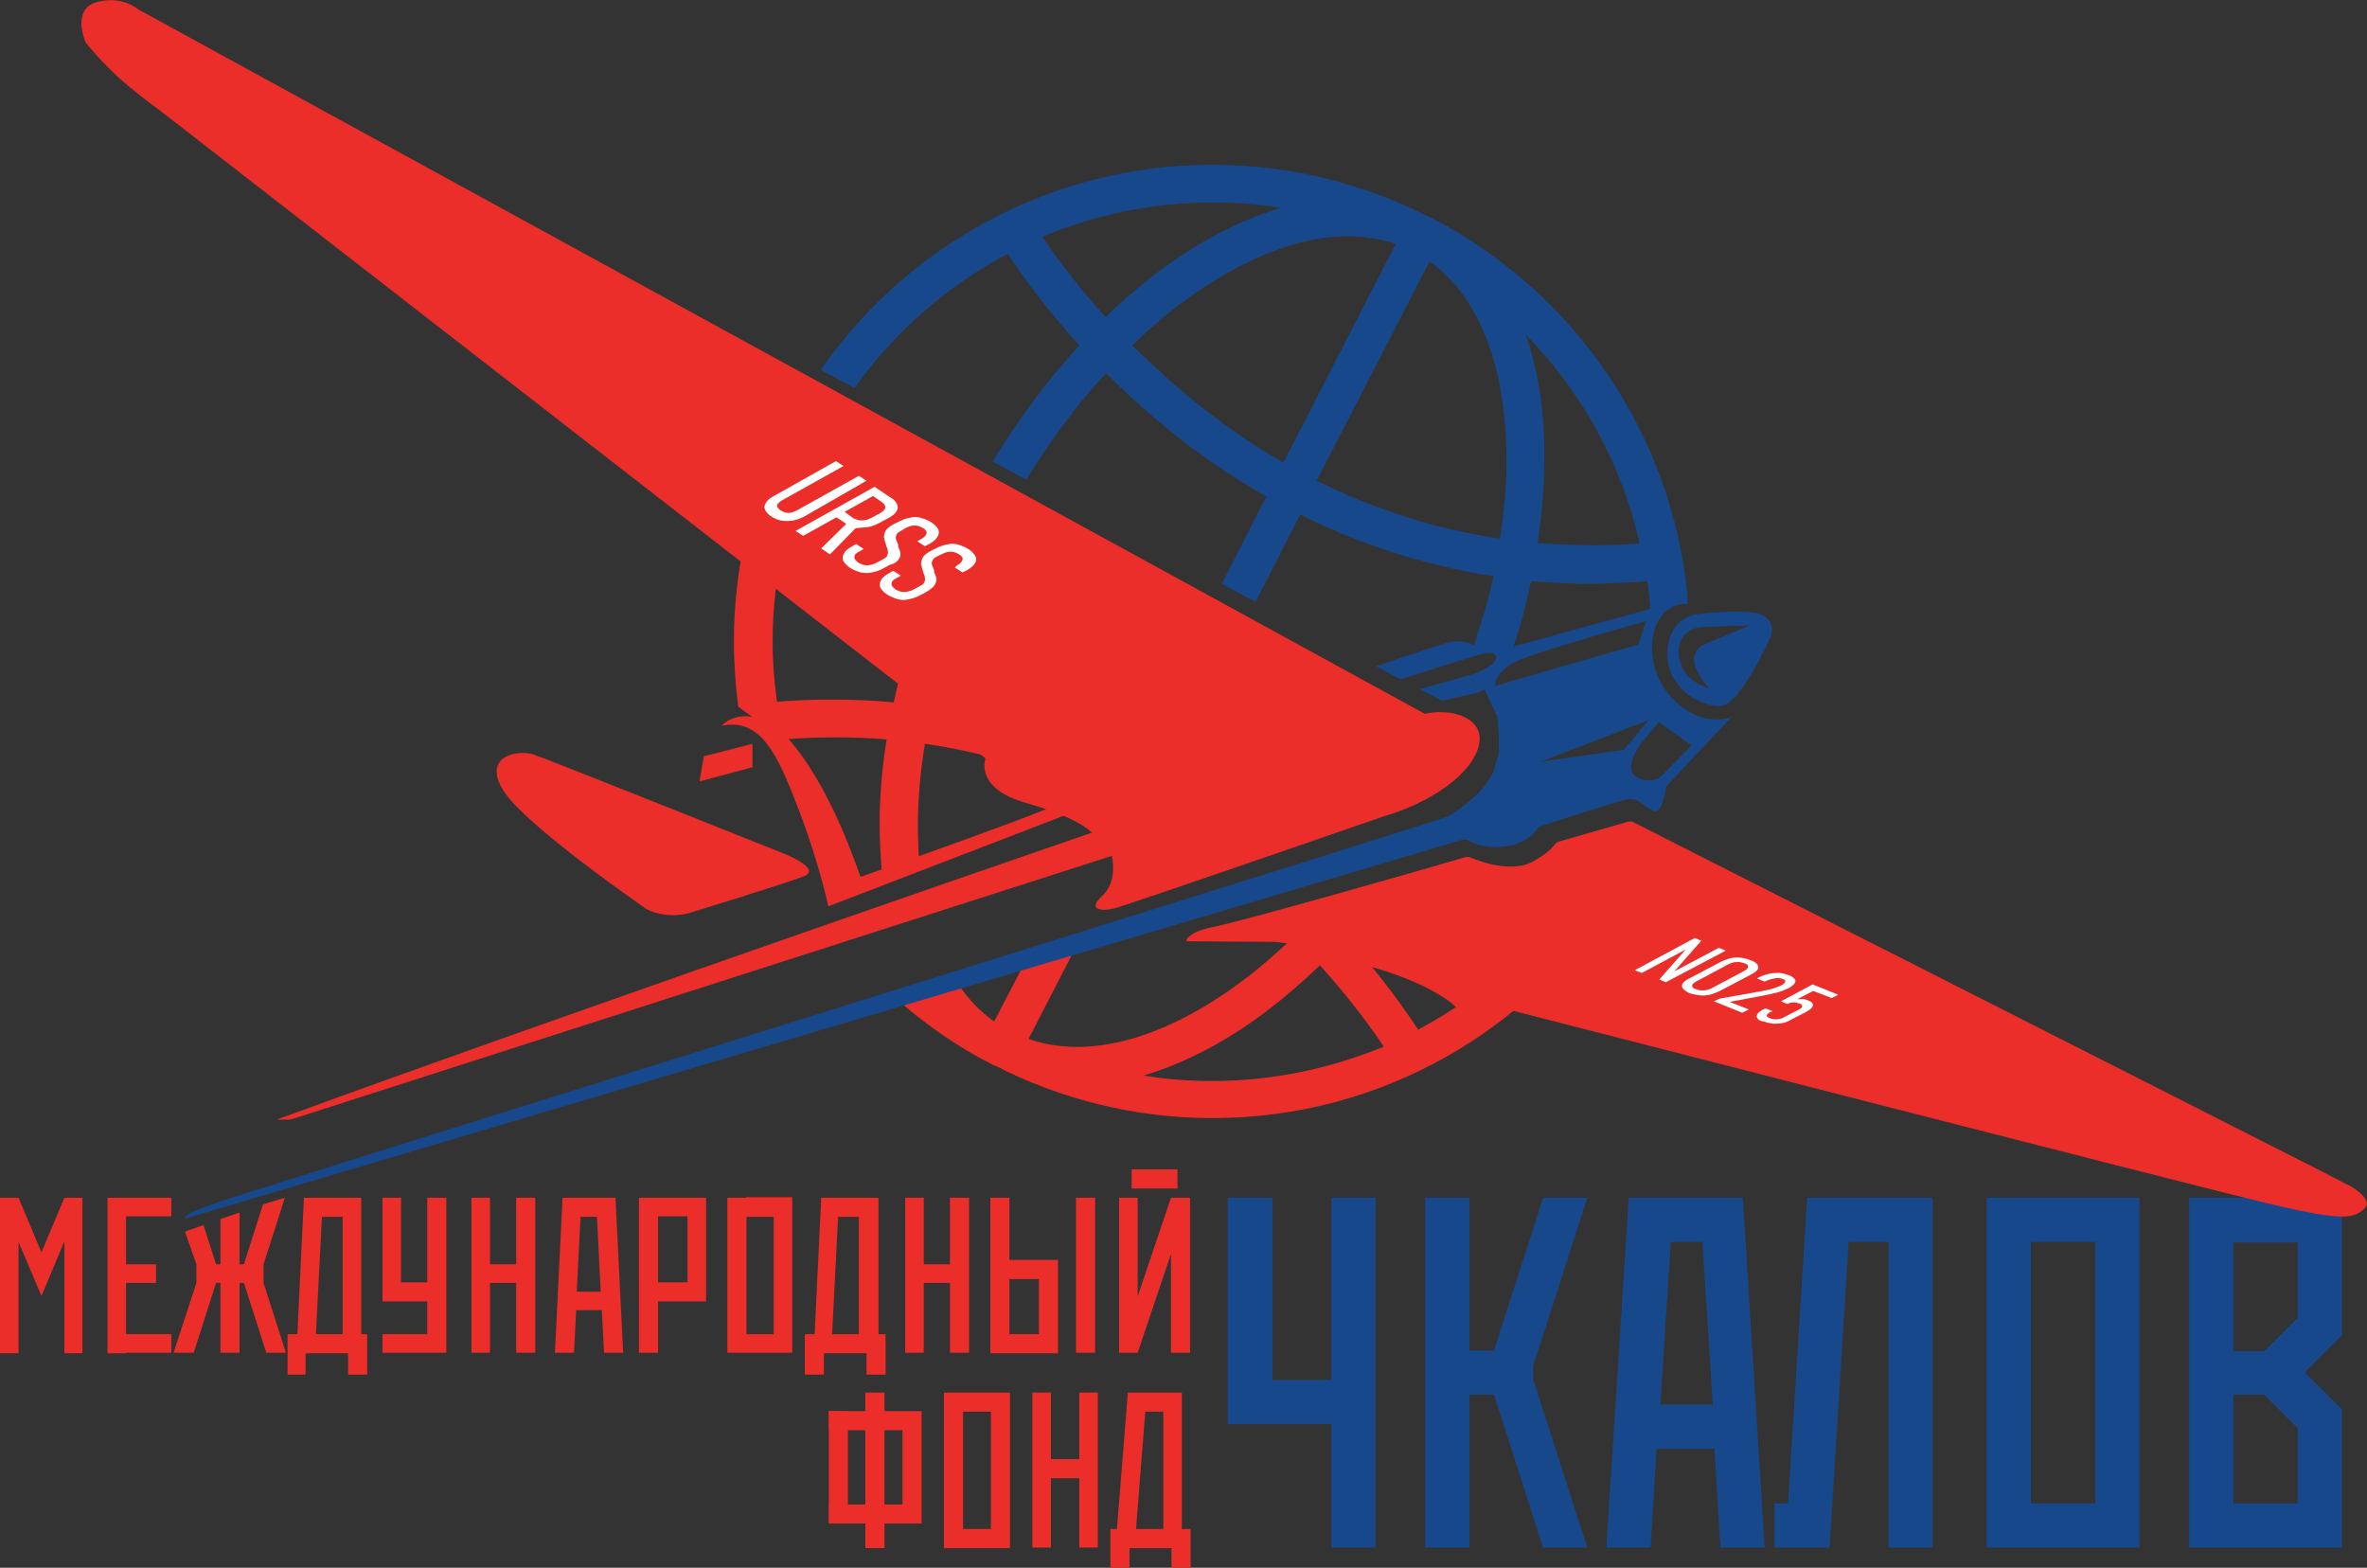 <?xml version="1.0" encoding="UTF-8"?> <!-- Generator: Adobe Illustrator 23.0.2, SVG Export Plug-In . SVG Version: 6.00 Build 0) --> <svg xmlns="http://www.w3.org/2000/svg" xmlns:xlink="http://www.w3.org/1999/xlink" id="Слой_1" x="0px" y="0px" viewBox="0 0 433.8 287.3" style="enable-background:new 0 0 433.8 287.3;" xml:space="preserve"><rect x="0" y="0" width="433.8" height="287.3" fill="#333333" stroke="none"/> <style type="text/css"> .st0{fill:#18488C;} .st1{fill:#EB2E2A;} .st2{fill:#FFFFFF;} </style> <g> <g> <polygon class="st0" points="333.5,219.5 333.5,219.5 331.2,219.5 327.7,275.5 325.2,275.5 325.2,283.6 327.2,283.6 333.6,283.6 335.3,283.6 338.8,227.6 346.1,227.6 346.1,283.6 354.2,283.6 354.2,227.6 354.2,219.5 346.1,219.5 "></polygon> <polygon class="st0" points="244,252.9 233.2,252.9 233.2,219.5 225,219.5 225,252.9 225,261 233.2,261 244,261 244,283.6 252.1,283.6 252.1,261 252.1,252.9 252.1,219.5 244,219.5 "></polygon> <path class="st0" d="M429.2,219.5H423h-1.9h-11.8h-7.1h-1v64.1h1h7.1h11.8h1.9h6.2v-25.3h0l-6.8-6.8l6.8-6.8l0,0h0V219.5z M421.1,227.6v13.9l-6.1,6.1h-5.7v-19.9H421.1z M409.3,275.5v-19.9h5.7l6.1,6.1v13.8H409.3z"></path> <path class="st0" d="M384,219.5h-11.8h-5.5h-2.6v64.1h2.6h5.5H384h3.4h4.7v-64.1h-4.7H384z M372.2,275.5v-47.9H384v47.9H372.2z"></path> <path class="st0" d="M319.4,219.5L319.4,219.5l-20.7,0v0h-0.2l-4.1,64.1h8.1l1.1-18.1h10.6l1.1,18.1h8.1L319.4,219.5L319.4,219.5z M304.3,257.4l1.9-29.8h5.8l1.9,29.8H304.3z"></path> <polygon class="st0" points="281,250.3 290.9,219.5 282.8,219.5 273.8,247.5 269.3,247.5 269.3,219.5 261.2,219.5 261.2,247.5 261.2,255.6 261.2,283.6 269.3,283.6 269.3,255.6 273.8,255.6 282.8,283.6 290.9,283.6 281,252.8 281,250.3 "></polygon> </g> <polygon class="st1" points="7.6,229.5 3.4,219.5 0,219.5 0,248 3.4,248 3.4,227.6 7.6,237.5 11.8,227.5 11.8,248 15.1,248 15.1,219.5 11.8,219.5 "></polygon> <path class="st1" d="M66.2,219.5L66.2,219.5L66.2,219.5l-8.5,0v0h-2l-1.2,25h-1.8v3.5v3.9H56v-3.9h6.7h1.1v3.9h3.5v-3.9v-3.5h-1.1 V219.5z M57.9,244.5l1.1-21.5h3.8v21.5H57.9z"></path> <polygon class="st1" points="78.3,235 73.5,235 73.5,219.5 70.1,219.5 70.1,235 70.1,238.5 73.5,238.5 78.3,238.5 78.3,244.5 70.1,244.5 70.1,247.9 78.3,247.9 81.8,247.9 81.8,244.5 81.8,238.5 81.8,235 81.8,219.5 78.3,219.5 "></polygon> <polygon class="st1" points="94.6,231.7 89.8,231.7 89.8,219.5 86.4,219.5 86.4,231.7 86.4,235.1 86.4,247.9 89.8,247.9 89.8,235.1 94.6,235.1 94.6,247.9 98.1,247.9 98.1,235.1 98.1,231.7 98.1,219.5 94.6,219.5 "></polygon> <path class="st1" d="M111.9,219.5L111.9,219.5l-7.5,0v0h-1.3l-1.4,28.4h3.5l0.4-7.8h4.7l0.4,7.8h3.5l-1.4-28.4H111.9z M105.7,236.7 l0.7-13.7h3l0.7,13.7H105.7z"></path> <polygon class="st1" points="19.7,219.5 19.7,219.5 19.7,247.9 19.7,247.9 19.7,247.9 19.7,248 23.1,248 23.1,247.9 23.1,247.9 31.4,247.9 31.4,244.5 23.1,244.5 23.1,235.1 28.6,235.1 28.6,231.7 23.1,231.7 23.1,222.9 31.4,222.9 31.4,219.5 23.1,219.5 "></polygon> <path class="st1" d="M136.7,219.5h-3.2h-0.2v28.4h0.2h3.2h5h3.5v-3.5v-21.5v-3.5h-3.5H136.7z M141.8,244.5h-5v-21.5h5V244.5z"></path> <path class="st1" d="M161,219.5L161,219.5L161,219.5l-8.5,0v0h-2l-1.2,25h-1.8v3.5v3.9h3.5v-3.9h6.7h1.1v3.9h3.5v-3.9v-3.5H161 V219.5z M152.5,244.5l1.1-21.5h3.8v21.5H152.5z"></path> <polygon class="st1" points="48.3,235.1 48.3,231.7 48.3,231.7 52.2,219.5 48.2,220.7 44.7,231.7 43.9,231.7 43.9,222.2 40.4,223.4 40.4,231.7 39.6,231.7 37.3,224.5 33.9,225.7 36,231.7 36,231.7 36,235.1 36,235.1 31.8,247.9 35.5,247.9 39.6,235.1 40.4,235.1 40.4,247.9 43.9,247.9 43.9,235.1 44.7,235.1 48.8,247.9 52.4,247.9 48.3,235.1 "></polygon> <polygon class="st1" points="174.1,231.7 169.3,231.7 169.3,219.5 165.9,219.5 165.9,231.7 165.9,235.1 165.9,247.9 169.3,247.9 169.3,235.1 174.1,235.1 174.1,247.9 177.6,247.9 177.6,235.1 177.6,231.7 177.6,219.5 174.1,219.5 "></polygon> <rect x="197.2" y="219.5" class="st1" width="3.5" height="28.4"></rect> <polygon class="st1" points="214.6,219.5 208.5,237.6 208.5,219.5 205.1,219.5 205.1,247.9 208.5,247.9 214.6,229.8 214.6,247.9 218.1,247.9 218.1,219.5 "></polygon> <rect x="207.4" y="214.3" class="st1" width="8.4" height="3.5"></rect> <path class="st1" d="M120.6,219.5h-3.5v3.5V235v3.5v9.4h3.5v-9.4h5.4h2.8h0.6v-15.5v-3.5H126H120.6z M126,235h-5.4v-12.1h5.4V235z"></path> <path class="st1" d="M190.5,230.9H185v-11.4h-3.5v11.4v3.5v10.1v3.5v0h3.5v0h5.4v0h3.5v0v-3.5v-13.6h-0.6H190.5z M185,244.5v-10.1 h5.4v10.1H185z"></path> <g> <rect x="151.9" y="258.6" class="st1" width="3.5" height="20.5"></rect> <g> <path class="st1" d="M162.1,258.6v-3.4h-3.5v3.4h-6.7v3.5h6.7v13.6h-6.7v3.5h6.7v4.5h3.5v-4.5h3.3h3.5v-3.5v-13.6v-3.5h-3.5 H162.1z M165.4,275.7h-3.3v-13.6h3.3V275.7z"></path> <path class="st1" d="M176.4,255.2H173v3.5v21.5v3.5h3.5h5.1h3.5v-3.5v-21.5v-3.5h-3.5H176.4z M181.6,280.2h-5.1v-21.5h5.1V280.2z "></path> <polygon class="st1" points="197.8,267.4 192.6,267.4 192.6,255.2 189.2,255.2 189.2,267.4 189.2,270.9 189.2,283.6 192.6,283.6 192.6,270.9 197.8,270.9 197.8,283.6 201.2,283.6 201.2,270.9 201.2,267.4 201.2,255.2 197.8,255.2 "></polygon> <path class="st1" d="M216.6,280.2v-21.5v-3.5h-3.5h-3H208h-1.3l-2,25h-1.2v3.3v0.2v3.7h3.5v-3.7h6.2h1.5v3.7h3.5v-3.7v-0.2v-3.3 H216.6z M208.2,280.2l1.7-21.5h3.3v21.5H208.2z"></path> </g> </g> <path class="st1" d="M289.8,161.2c-7.4,11.5-17.7,21-29.9,27.5c-2.2-3.4-6.6-9.7-13.1-16.9c0.5-0.5,0.9-1.1,1.4-1.6h-12.7 c0.5,0.5,1.1,1,1.6,1.5c-4.5,4.3-9.1,8.1-13.9,11.2c-12.8,8.3-24.9,10.9-34.7,7.5l8.6-16.7l-9.4,2.9l-5.5,10.6 c-2.5-1.8-4.8-4.1-6.6-6.9l-10.7,3.3c5.1,4.4,10.7,8.3,16.8,11.4c0.1,0.1,0.2,0.1,0.4,0.2c0.1,0,0.2,0.1,0.3,0.1 c11.9,6.1,25.5,9.6,39.8,9.6c31,0,58.2-16.2,73.8-40.5L289.8,161.2z M222.2,198.1c-4.3,0-8.5-0.3-12.6-1c5.7-1.7,11.5-4.4,17.4-8.2 c5.1-3.3,10.1-7.4,14.9-12c5.6,6.2,9.5,11.6,11.7,14.9C243.9,195.8,233.3,198.1,222.2,198.1z"></path> <path class="st1" d="M143.7,135.7c0-0.1,0-0.1,0-0.2c6.4-0.5,12.7-0.5,18.8,0c-1.1,6.7-1.5,13.3-1.2,19.5c0.1,1.9,0.2,3.8,0.4,5.6 l6.8-2.3c-0.1-1.2-0.2-2.3-0.2-3.6c-0.3-5.9,0.2-12.1,1.2-18.4c11.7,1.7,22.9,5.2,33.6,10.6l-2.7,5.2l5.9,3.8l2.9-5.7 c3.9,2.3,7.7,4.8,11.5,7.6v-8.5c-2.6-1.8-5.4-3.5-8.3-5.2l10.2-19.9l-6.1-3.4l-10.3,20c-10.2-5.1-22-9.2-35.5-11.3 c2.1-9.4,5.5-19,10-28.4l-6.1-3.4c-4.9,10.3-8.6,20.7-10.8,31c-6.8-0.6-13.9-0.7-21.4-0.1c-0.5-3.6-0.8-7.2-0.8-11 c0-12.1,2.7-23.6,7.5-33.9l-6.2-3.4c-5.4,11.3-8.4,24-8.4,37.3c0,4,0.3,8,0.8,11.9L143.7,135.7z"></path> <path class="st0" d="M301.9,106.5c0.3,2,0.5,3.9,0.6,5.9l6.8-2.9c-2.8-30.2-21-56-46.6-69.4c-0.1-0.1-0.3-0.2-0.4-0.2 c-0.1,0-0.2-0.1-0.3-0.1c-12-6.1-25.5-9.6-39.8-9.6c-29.7,0-56,14.9-71.8,37.6l6.2,3.3c7.3-10.2,16.9-18.7,28.1-24.6 c2.2,3.4,6.6,9.6,13.1,16.8c-5.8,6.3-11.1,13.5-15.9,21.3l6.2,3.3c4.4-7.2,9.3-13.8,14.6-19.5c3.2,3.2,6.8,6.5,10.8,9.8 c5.2,4.3,11.4,8.7,18.6,12.8l-8.2,16l6.2,3.3l8.2-16c10.2,5.1,22,9.2,35.4,11.3c-1,4.5-2.3,9-3.9,13.6l7.2,0.5 c1.5-4.4,2.7-8.9,3.6-13.2c3.7,0.3,7.4,0.5,11.3,0.5C295.1,106.9,298.5,106.8,301.9,106.5z M191,43.4c9.6-4,20.1-6.3,31.1-6.3 c4.3,0,8.5,0.3,12.6,1c-5.7,1.7-11.5,4.4-17.4,8.2c-5.1,3.3-10,7.3-14.7,11.8C197.1,52,193.2,46.6,191,43.4z M235.2,84.8 c-5.9-3.4-11.6-7.4-17.1-11.9c-3.9-3.2-7.4-6.5-10.6-9.6c4.4-4.3,9-8,13.7-11c9.1-5.9,18-9,25.8-9c3.1,0,6.1,0.5,8.8,1.4 L235.2,84.8z M274.9,98.7c-11.7-1.7-22.9-5.3-33.6-10.6L262,47.9c8.4,6,13.3,17.4,14,32.6C276.3,86.3,275.9,92.4,274.9,98.7z M281.8,99.5c1-6.6,1.4-13.1,1.2-19.3c-0.3-7-1.4-13.3-3.4-18.9c10.2,10.4,17.6,23.6,20.9,38.3C294.2,100.1,288,100,281.8,99.5z"></path> <path class="st0" d="M305.9,127.3c-5.5-6.4-3.4-17.1,3.4-16.6c-0.2-2.4-0.2-2.4-0.2-2.4c-2.8-2-6.7,3.3-6.7,3.3l-25.1,6.9l-7.2-0.2 c0,0-1.8-1.4-5.2-0.4c-3.4,1-12.7,4.2-12.7,4.2l4.5,2.4l11.3-3.6l3.8-1.1c0.5-0.1,1.2-0.2,1.7-0.1c0.2,0.1,0.7,0.4,0.7,0.7 c0.1,0.8-0.7,1.3-1.6,1.9c-0.9,0.6-1.8,1-2.8,1.3l-9.6,2.7l4.1,2.1c0,0,6.3-1.4,6.6-1.5c0.3-0.1,1.2-0.5,1.2-0.5l2.3,4.9l0.3,3.6 l0,3l-1,3.6l-1.3,2.1l-1.3,1.6c0,0-2.2,2.3-5.7,4.4c-3.8,1.5-168,52.5-222,69.6c-11.4,3.6-9.4,4.1-9.4,4.1l233.3-69.2 c0,0,1.3-0.5,2,0c0.7,0.5,3.2,1.3,5.5,1.1c3.9-0.2,6-1.8,7.2-3.7c13.7-4.4,15.3-4.8,15.3-4.8s2-0.7,3.1,0.2 c1.2,0.9,2.7,1.9,3.1,1.8c1.3-0.3,1.9-4.6,1.9-4.6l12-12.8C317.3,131.6,311.4,133.7,305.9,127.3z M274,125.7c0,0-0.2-2.5,3.9-4.5 c4.1-1.9,23.8-7.4,23.8-7.4l-1.4,4.3L274,125.7z M297.6,137.4l-15.3,2.2l19.8-7.6L297.6,137.4z M304.3,142.4c0,0-2,1.4-4.4,0 c-1.3-0.8-1.1-2.3-0.6-3.6c0.3-0.9,0.8-1.7,1.4-2.5l3.3-4l6,4.3L304.3,142.4z"></path> <path class="st0" d="M322.7,112.6c-2.3-0.9-8.6-0.4-11.3-0.1c-1.6,0.2-3.2,0.9-4.2,2.2c-0.8,1.1-1.6,2.7-1.6,5 c-0.2,5.8,5.3,9.8,9.8,9.7c3.6-0.3,9.1-12.7,9.1-12.7S325.7,113.8,322.7,112.6z M312.5,118c-1.3,0.5-2.2,1.9-2,3.3 c0.2,1.2,0.9,2.8,2.8,4.9c-4.9-1.6-5.9-4.9-5.6-7.6c0.1-0.9,0.5-1.5,0.9-2.1c0.9-1,2.2-1.6,3.5-1.6l8.7-0.3L312.5,118z"></path> <path class="st1" d="M261.1,130.8L25.3,1.7c0,0-2.9-2.6-7.6-1.3s-2,7.4-2,7.4l0,0c6,7.3,10.4,9.9,16,14.3l133.4,103.6l15.5,13.3 c0,0-2.1,5.5,7.6,8.2c9.6,2.7,11.8,5.3,11.8,5.3s3.6,2.5,3.8,4.4c0.3,1.9,0.6,5.1-1.9,7.4s-0.3,2.8,2.2,2.2s49.5-16.9,49.5-16.9 s11-2.9,16-9.9C274.4,132.5,267.3,129.5,261.1,130.8z"></path> <path class="st1" d="M298.3,150.6c0.4-0.1,0.8-0.1,1.1,0.1l124.8,63.3l6.8,3.5c0,0,4.2,2.4,2.2,4.1c-2,1.7-3.8,2.2-17.3-1 s-143.4-36.6-143.4-36.6l-5.5,0.7c0,0-4.2-4.6-17.8-8.1c-6.3-1.6-9.6-2.6-11.3-3.2c-1.6-0.5-3.3-0.8-5-0.8l-15.2-0.1 c-0.2,0-0.4-0.2-0.2-0.4c0.4-0.6,1.6-1.6,4.7-2.2c4.2-0.7,41.3-11.3,46.3-12.8c0.4-0.1,0.7-0.1,1.1,0.1c1.7,0.7,7.5,2.8,11.3,0.7 c3-1.7,3.8-2.8,4.1-3.2c0.2-0.3,0.5-0.4,0.8-0.5L298.3,150.6z"></path> <path class="st1" d="M50.9,205.1c58.3-21.3,155-54.5,155-54.5l0.5,5.4l-152.6,49c-0.3,0.1-0.7,0.2-1,0.2 C52.7,205.1,50.5,205.3,50.9,205.1z"></path> <path class="st1" d="M196.5,148.9l-44.7,17.2c0,0-1.6-7.7-5.3-17.4c-4-10.5-7-17.2-14.3-15.7c4.1-3.8,9.5-0.2,9.5-0.2 s8.1,5.1,16,27.9c33.7-11.9,35.1-12.9,35.1-12.9L196.5,148.9z"></path> <polygon class="st1" points="137.9,136.3 137.9,140.6 128.2,143.2 129,138.6 "></polygon> <path class="st1" d="M114,154.8"></path> <path class="st1" d="M118.5,166.6c0,0-22.4-15.4-26.3-21.8c-3.9-6.4,2.9-7.5,5.7-6.5c2.9,1,45.7,18.1,45.7,18.1s7.2,2.8,3.7,4.2 c-3.3,1.3-20.9,6.7-20.9,6.7S122.4,168.6,118.5,166.6z"></path> <path class="st2" d="M158.8,88.1l-1.4-0.9l-11.3,6.3c-0.6,0.3-1.1,0.5-1.6,0.5c-0.5,0-1-0.2-1.5-0.5c-0.4-0.3-0.6-0.6-0.6-0.9 c0.1-0.3,0.4-0.6,0.9-0.9l11.3-6.3l-1.4-0.9l-11.2,6.3c-0.8,0.4-1.3,0.8-1.6,1.3s-0.4,0.8-0.2,1.3c0.2,0.4,0.5,0.8,1.1,1.2 c0.6,0.4,1.2,0.7,1.9,0.8c0.7,0.1,1.4,0.1,2.1,0c0.7-0.1,1.4-0.4,2.2-0.8L158.8,88.1z"></path> <path class="st2" d="M159,96.6c0.7-0.1,1.5-0.4,2.2-0.8l1.7-0.9c0.7-0.4,1.2-0.8,1.4-1.2c0.3-0.4,0.3-0.9,0.1-1.3 c-0.2-0.5-0.6-0.9-1.3-1.3l-2.1-1.4l0,0l-0.7-0.5l-14.5,8.1l1.4,0.9l6.1-3.4l1.5,1c0.1,0.1,0.2,0.1,0.3,0.2l-4.6,4.5l1.6,1.1 l4.7-4.8c0,0,0,0,0.1,0C157.5,96.7,158.2,96.7,159,96.6z M154.8,93.8l5.2-2.9l1.6,1.1c0.3,0.2,0.5,0.4,0.6,0.7 c0.1,0.2,0,0.5-0.1,0.7c-0.2,0.2-0.5,0.5-0.9,0.7l-1.5,0.8c-0.4,0.2-0.8,0.4-1.2,0.4c-0.4,0.1-0.8,0.1-1.2,0 c-0.4-0.1-0.7-0.2-1-0.4L154.8,93.8z"></path> <path class="st2" d="M164.7,102.5c0.3-0.4,0.4-0.8,0.3-1.1c0-0.4-0.2-0.8-0.4-1.2c0,0,0,0,0-0.1c0,0,0-0.1,0-0.1c0,0,0-0.1,0-0.1 c0,0,0-0.1,0-0.1c-0.2-0.4-0.3-0.8-0.4-1c-0.1-0.3,0-0.5,0.1-0.8c0.1-0.3,0.4-0.5,0.8-0.7l0.8-0.5c0.6-0.3,1.1-0.5,1.7-0.5 c0.6,0,1.1,0.2,1.6,0.5c0.5,0.3,0.7,0.7,0.6,1c-0.1,0.3-0.4,0.7-1,1l-0.7,0.4l1.4,0.9l0.8-0.4c0.7-0.4,1.2-0.8,1.5-1.3 c0.3-0.4,0.3-0.9,0.2-1.3c-0.2-0.4-0.6-0.9-1.2-1.3c-0.6-0.4-1.3-0.7-2-0.9c-0.7-0.2-1.4-0.2-2.1,0c-0.7,0.1-1.4,0.4-2.2,0.8 l-0.8,0.4c-0.7,0.4-1.2,0.8-1.4,1.2c-0.2,0.4-0.3,0.8-0.3,1.2c0.1,0.4,0.2,0.8,0.4,1.4l0,0.1c0,0,0,0,0,0c0,0,0,0,0,0 c0.2,0.4,0.3,0.7,0.3,1c0.1,0.3,0,0.5-0.1,0.8c-0.1,0.3-0.4,0.5-0.8,0.7l-1.1,0.6c-0.6,0.3-1.2,0.5-1.8,0.5c-0.6,0-1.1-0.2-1.6-0.5 c-0.5-0.4-0.8-0.7-0.7-1.1c0-0.4,0.4-0.7,1-1l0.7-0.4l-1.4-0.9l-0.7,0.4c-0.7,0.4-1.3,0.8-1.5,1.3c-0.3,0.4-0.3,0.9-0.2,1.3 c0.2,0.4,0.6,0.9,1.2,1.3c0.6,0.4,1.3,0.7,2,0.9c0.7,0.1,1.4,0.2,2.1,0c0.7-0.1,1.5-0.4,2.2-0.8l1.1-0.6 C164,103.3,164.4,102.9,164.7,102.5z"></path> <path class="st2" d="M178.8,102c-0.2-0.4-0.6-0.9-1.2-1.3c-0.6-0.4-1.3-0.7-2-0.9c-0.7-0.2-1.4-0.2-2.1,0c-0.7,0.1-1.4,0.4-2.2,0.8 l-0.8,0.4c-0.7,0.4-1.2,0.8-1.4,1.2c-0.2,0.4-0.3,0.8-0.3,1.2c0.1,0.4,0.2,0.8,0.4,1.4l0,0.1c0,0,0,0,0,0c0,0,0,0,0,0 c0.2,0.4,0.3,0.7,0.3,1c0.1,0.3,0,0.5-0.1,0.8c-0.1,0.3-0.4,0.5-0.8,0.7l-1.1,0.6c-0.6,0.3-1.2,0.5-1.8,0.5c-0.6,0-1.1-0.2-1.6-0.5 c-0.5-0.4-0.8-0.7-0.7-1.1c0-0.4,0.4-0.7,1-1l0.7-0.4l-1.4-0.9l-0.7,0.4c-0.7,0.4-1.3,0.8-1.5,1.3c-0.3,0.4-0.3,0.9-0.2,1.3 c0.2,0.4,0.6,0.9,1.2,1.3c0.6,0.4,1.3,0.7,2,0.9c0.7,0.2,1.4,0.2,2.1,0c0.7-0.1,1.5-0.4,2.2-0.8l1.1-0.6c0.7-0.4,1.1-0.8,1.4-1.2 c0.2-0.4,0.4-0.8,0.3-1.1c0-0.4-0.2-0.8-0.4-1.2c0,0,0,0,0-0.1c0,0,0-0.1,0-0.1c0,0,0-0.1,0-0.1c0,0,0-0.1,0-0.1 c-0.2-0.4-0.3-0.8-0.4-1c-0.1-0.3,0-0.5,0.1-0.8c0.1-0.3,0.4-0.5,0.8-0.7l0.8-0.4c0.6-0.3,1.1-0.5,1.7-0.5c0.6,0,1.1,0.2,1.6,0.5 c0.5,0.3,0.7,0.7,0.6,1c-0.1,0.3-0.4,0.7-1,1L175,104l1.4,0.9l0.8-0.4c0.7-0.4,1.2-0.8,1.5-1.3C178.9,102.9,179,102.4,178.8,102z"></path> <path class="st2" d="M310.6,171.9l1.2,0.5l-5.3,6l-0.4,0l8.9-4.7l1.3,0.5l-11,5.8l-1.2-0.5l5.2-5.9l0.4,0l-8.8,4.7l-1.3-0.5 L310.6,171.9z"></path> <path class="st2" d="M308.4,181.1c-0.2-0.3-0.2-0.6,0-0.9c0.2-0.3,0.6-0.6,1.2-0.9l5.7-3c0.6-0.3,1.2-0.5,1.8-0.7 c0.6-0.1,1.3-0.2,1.9-0.1c0.6,0.1,1.3,0.2,1.9,0.5c0.6,0.2,1,0.5,1.2,0.8c0.2,0.3,0.2,0.6,0,0.9c-0.2,0.3-0.6,0.6-1.2,0.9l-5.7,3 c-0.6,0.3-1.2,0.5-1.8,0.7c-0.6,0.1-1.3,0.2-1.9,0.1c-0.6-0.1-1.3-0.2-1.9-0.4C309,181.7,308.6,181.4,308.4,181.1z M311.9,181.5 c0.3,0,0.7,0,1-0.1c0.3-0.1,0.7-0.2,1-0.4l5.8-3.1c0.3-0.2,0.5-0.3,0.6-0.5c0.1-0.2,0.1-0.3,0-0.5c-0.1-0.2-0.3-0.3-0.7-0.4 c-0.3-0.1-0.7-0.2-1-0.2c-0.3,0-0.7,0-1,0.1c-0.3,0.1-0.7,0.2-1,0.4l-5.8,3.1c-0.3,0.2-0.5,0.3-0.6,0.5c-0.1,0.2-0.1,0.3,0,0.5 c0.1,0.2,0.3,0.3,0.7,0.4C311.2,181.4,311.5,181.5,311.9,181.5z"></path> <path class="st2" d="M315.2,183l7.3-1.3c0.9-0.2,1.7-0.3,2.3-0.5c0.7-0.2,1.2-0.4,1.6-0.6l0,0c0.5-0.2,0.7-0.5,0.8-0.7 c0-0.2-0.1-0.4-0.5-0.5c-0.4-0.2-0.9-0.2-1.5-0.1c-0.6,0.1-1.2,0.3-1.8,0.6l0,0l-1.4-0.6l0,0c0.7-0.4,1.3-0.6,2-0.8 c0.7-0.2,1.3-0.2,2-0.2c0.6,0,1.2,0.2,1.8,0.4c0.6,0.2,0.9,0.5,1.1,0.7c0.2,0.3,0.2,0.5,0,0.8c-0.2,0.3-0.6,0.6-1.1,0.9l0,0 c-0.5,0.2-1.1,0.5-1.8,0.7c-0.7,0.2-1.6,0.4-2.6,0.6l-6.4,1.2l3.5,1.4l-1.2,0.6l-5.2-2.1L315.2,183z"></path> <path class="st2" d="M322.1,186.6c-0.2-0.2-0.2-0.5,0-0.8c0.2-0.3,0.5-0.5,1-0.8l0.5-0.2l1.3,0.5l-0.5,0.2 c-0.4,0.2-0.6,0.4-0.6,0.6c0,0.2,0.2,0.4,0.6,0.5c0.4,0.2,0.8,0.2,1.2,0.2c0.4,0,0.8-0.1,1.2-0.3l2.9-1.5c0.4-0.2,0.6-0.4,0.6-0.6 c0-0.2-0.2-0.4-0.5-0.5c-0.4-0.1-0.7-0.2-1.1-0.2s-0.8,0.1-1.1,0.3l-1.2-0.5l5.8-3.1l4.7,1.9l-1.2,0.6l-3.4-1.3l-2.9,1.5 c0.3,0,0.7,0,1,0c0.3,0,0.6,0.1,0.9,0.2c0.5,0.2,0.8,0.4,0.9,0.6c0.1,0.2,0.1,0.5-0.1,0.7c-0.2,0.3-0.5,0.5-1,0.8l-2.9,1.5 c-0.5,0.3-1,0.5-1.6,0.6c-0.6,0.1-1.1,0.1-1.7,0.1c-0.6-0.1-1.1-0.2-1.7-0.4C322.6,187.1,322.2,186.9,322.1,186.6z"></path> </g> </svg> 